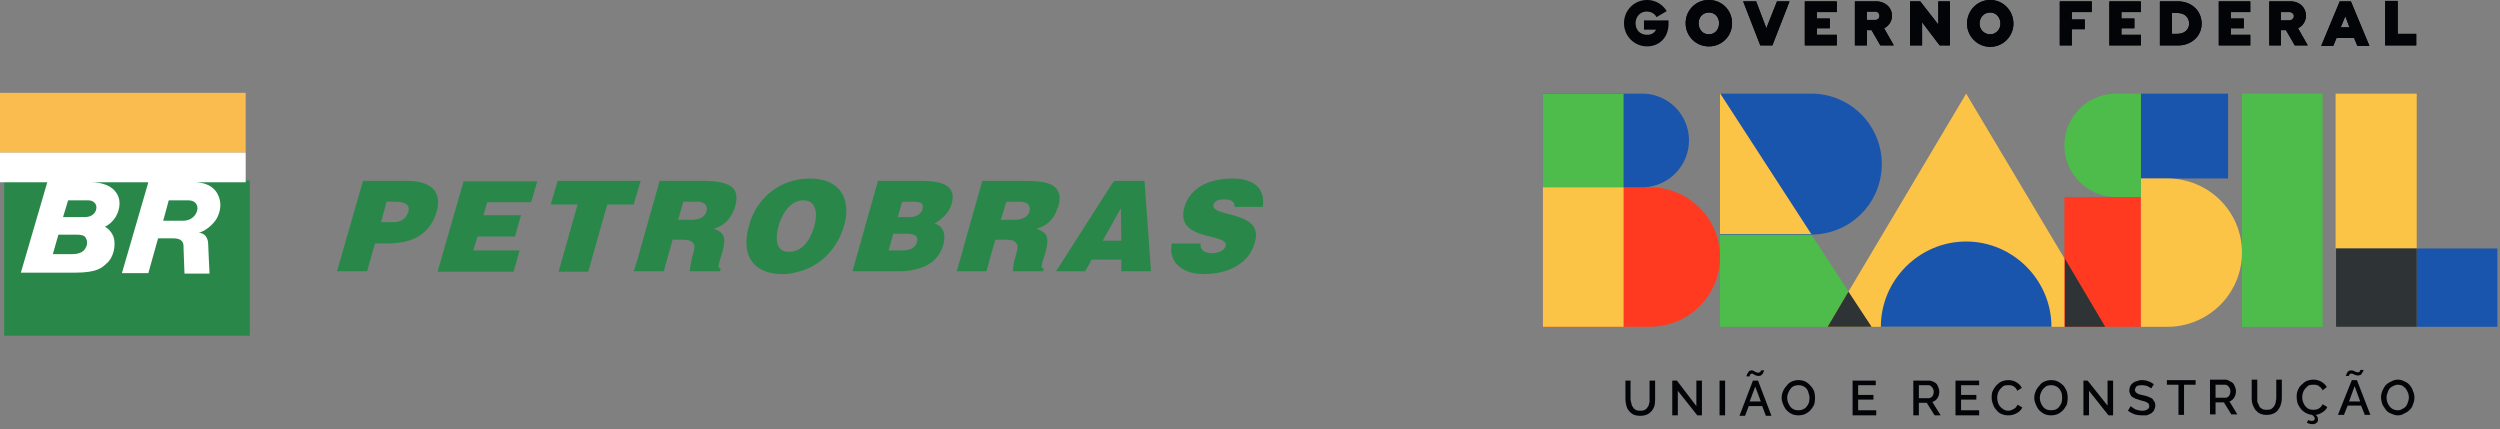 <svg width="431" height="74" fill="none" xmlns="http://www.w3.org/2000/svg"><rect width="100%" height="100%" fill="#808080" stroke="none"/><path d="M0 26.31h42.356V16H0v10.31z" fill="#FABC4F"/><path fill-rule="evenodd" clip-rule="evenodd" d="M109.245 35.26h-4.555l-3.276 11.587h-5.115l3.276-11.587H94.94l1.199-4.076h14.305l-1.199 4.076zm10.07 9.11a.713.713 0 00.08-.32c.399-1.198.479-1.918-.08-2.317-.32-.32-.879-.4-1.838-.4h-1.519l-1.518 5.434h-5.195l.64-1.997 3.836-13.586h7.352c5.195 0 6.473 1.358 5.674 4.395-.559 1.838-1.758 3.357-3.676 3.836 1.438.64 2.317 1.04 1.438 4.156-.639 2.078-.879 2.717-.239 2.717l-.16.48h-5.195c0-.32.16-1.2.4-2.398zm0-6.473c1.358-.08 2.158-.48 2.477-1.439.32-1.119-.479-1.678-1.598-1.678h-2.398l-.879 3.117h2.398zm17.981-6.873a11.02 11.02 0 012.318-.24c5.594 0 7.112 3.996 5.913 8.072-1.278 4.475-4.555 7.272-8.231 8.071a8.691 8.691 0 01-2.397.32c-4.875 0-7.273-3.037-5.754-8.391 1.118-4.156 4.315-7.033 8.151-7.832zm0 12.147c1.518-.56 2.557-2.237 3.117-4.315.559-2.078.319-4.316-1.918-4.316-.426 0-.826.08-1.199.24-1.598.64-2.557 2.477-3.037 4.076-.559 1.998-.719 4.555 1.758 4.555.427 0 .853-.08 1.279-.24zm17.262 3.596h-7.592l4.395-15.583h7.512c3.517 0 6.074.799 5.195 3.916-.4 1.598-1.838 2.797-2.957 3.436 1.519.4 1.998 1.838 1.519 3.596-.879 3.197-3.517 4.396-7.033 4.636h-1.039zm.959-11.987l-.719 2.637h2.078c1.038 0 1.918-.48 2.157-1.358.32-1.2-.639-1.279-1.758-1.279h-1.758zm-1.518 5.514l-.8 2.877h2.478c1.119-.08 2.078-.32 2.397-1.438.32-1.359-.799-1.439-2.397-1.439h-1.678zm24.694-.879c1.518.64 2.397 1.04 1.518 4.156-.639 2.078-.879 2.717-.24 2.717l-.159.48h-5.195c0-.32.08-1.2.4-2.398a.713.713 0 00.08-.32c.399-1.198.479-1.918-.08-2.317-.32-.32-.879-.4-1.838-.4h-1.599l-1.518 5.434h-5.115l4.396-15.583h7.432c3.196 0 4.875.48 5.514 1.598.48.72.48 1.678.16 2.797-.08.16-.08.24-.16.32-.479 1.678-1.678 3.037-3.596 3.516zm-3.676-1.518c1.358-.08 2.157-.48 2.477-1.439.24-1.119-.479-1.678-1.598-1.678h-2.398l-.959 3.117h2.478zm37.8-2.238c.08-.48-.16-.8-.479-1.039-.32-.16-.72-.24-1.199-.24-1.199 0-1.758.32-1.918.88-.639 2.317 8.791.879 7.112 6.553-.959 3.596-4.555 5.434-8.79 5.434-4.156 0-6.154-2.477-5.515-5.275h4.955c-.08.56.16.96.48 1.28.319.239.879.399 1.358.399 1.279 0 2.238-.48 2.478-1.199.639-2.398-8.791-.72-7.113-6.713.959-3.356 4.236-4.955 8.232-4.955 4.315 0 5.674 2.158 5.274 4.875h-4.875zm-21.098-3.996l.4-.48h5.194l1.119 15.584h-5.114V44.77h-5.115l-1.119 1.997h-5.035l.32-.479 9.35-14.625zm1.599 9.83l-.08-5.594-1.519 2.717-1.598 2.877h3.197zm-125.23.4c-.266.053-.56.08-.879.08h-2.557l-1.359 4.794H58.1l4.475-15.583h7.512c4.555 0 6.074 2.078 5.195 5.274-.88 3.117-3.197 5.195-7.193 5.435zM66.65 34.78l-.96 3.516h2.398c1.04-.08 1.918-.56 2.318-1.838.4-1.438-1.199-1.678-2.238-1.678H66.65zM.719 31.104h42.355v26.772H.72V31.104zm87.828 15.743H75.44l4.475-15.583h12.707l-1.04 3.596h-7.591l-.64 2.238h6.474l-1.04 3.676h-6.472l-.72 2.397h7.992l-1.04 3.676z" fill="#298849"/><path fill-rule="evenodd" clip-rule="evenodd" d="M33.485 31.424c1.438 0 3.437.4 4.236 2.478.56 1.438.16 2.877-.4 3.836-.48.799-1.678 1.998-3.037 2.397.72 0 1.519.56 1.599 1.758 0 .4.24 5.275.24 5.275h-4.316l-.16-4.316c0-.56.16-1.758-1.758-1.758h-2.637l-1.679 5.994h-4.555l4.555-15.664h-9.91c1.36 0 3.197.32 4.156 1.519 1.2 1.358.8 3.116.32 4.075-.08.24-.8 1.519-2.078 2.078.16 0 1.119.64 1.518 1.758.48 1.519-.08 3.677-1.198 4.556-.8.719-1.519 1.598-5.514 1.598h-9.27l4.555-15.584H0V26.31h42.356v5.114h-8.871zM9.111 43.811h3.356c1.918 0 2.238-.959 2.397-1.278.16-.24.24-.96 0-1.359-.16-.32-.24-.72-1.758-.72H10.07l-.959 3.357zm19.02-5.754h3.356c1.918 0 2.557-1.438 2.557-2.157 0-.24-.08-1.359-1.598-1.359H29.09c0 .08-.96 3.516-.96 3.516zm-17.262-.639h3.836c1.118 0 1.918-.72 1.918-1.678 0-.72-.64-1.199-1.359-1.199h-3.516l-.88 2.877z" fill="#fff"/><path fill-rule="evenodd" clip-rule="evenodd" d="M282.784 71.685a3.27 3.27 0 01-1.039-.16 2.13 2.13 0 01-.719-.48 3.32 3.32 0 01-.48-.639 4.669 4.669 0 01-.24-.799 5.852 5.852 0 01-.079-.959v-3.036h.879v3.036c0 .267.026.48.08.64l.159.639.32.48c.107.106.266.213.48.32.159.052.372.08.639.08.213 0 .426-.028.639-.08a1.9 1.9 0 00.48-.32l.319-.48.16-.64v-3.675h.959v3.036c0 .427-.026.826-.08 1.2a2.697 2.697 0 01-.479.958 2.36 2.36 0 01-.799.64 3.01 3.01 0 01-1.199.24zm6.473-4.315v4.235h-.959v-5.993h.799l3.357 4.395v-4.395h.959v5.993h-.799l-3.357-4.235zm7.193-1.758h.959v5.993h-.959v-5.993zm5.754 0h.879l2.317 6.073h-.959l-.639-1.678h-2.318l-.639 1.678h-.959l2.318-6.073zm-.16-1.2a.617.617 0 00-.24.08c-.053.054-.08.107-.08.16-.053.054-.08.107-.08.16v.08h-.559c0-.053.026-.133.08-.24 0-.053.026-.133.08-.24a.93.93 0 00.159-.239.53.53 0 01.24-.24.892.892 0 01.4-.08c.106 0 .24.054.399.16l.32.16c.16.053.293.08.4.08.053 0 .106-.027.159-.08.054 0 .107-.027.16-.08l.08-.08v-.16h.56v.16a.906.906 0 00-.16.24c0 .106-.054.186-.16.24a.52.52 0 01-.24.24.887.887 0 01-.399.08.892.892 0 01-.4-.08 3.111 3.111 0 01-.4-.16c-.106-.107-.213-.16-.319-.16zm1.518 4.796l-.959-2.558-.959 2.558h1.918zm3.596-.64c0-.373.08-.745.24-1.118.16-.373.373-.693.64-.96.213-.32.506-.559.879-.719a2.82 2.82 0 011.118-.24c.427 0 .826.08 1.199.24.373.213.666.453.879.72.267.266.48.586.64.959.106.373.159.745.159 1.118 0 .427-.053.826-.159 1.2-.16.319-.373.638-.64.958a3.36 3.36 0 01-.879.64 3.01 3.01 0 01-1.199.24 3.02 3.02 0 01-.959-.16 3.195 3.195 0 01-.799-.48 2.201 2.201 0 01-.559-.64 4.433 4.433 0 01-.4-.878 2.358 2.358 0 01-.16-.88zm2.877 2.158c.32 0 .587-.053.8-.16.266-.106.479-.266.639-.48.16-.212.293-.452.399-.718a4.02 4.02 0 00.08-.8 2.15 2.15 0 00-.159-.799 1.765 1.765 0 00-.32-.719 1.457 1.457 0 00-.639-.48c-.213-.106-.48-.16-.8-.16-.266 0-.532.054-.799.16a1.588 1.588 0 00-.559.48 3.13 3.13 0 00-.4.72c-.106.266-.16.532-.16.798 0 .373.08.72.24 1.04.16.372.4.665.719.878.267.16.587.24.959.24zm13.426 0v.88h-4.075v-5.994h3.995v.799h-3.036v1.678h2.637v.8h-2.637v1.837h3.116zm6.394.88v-5.994h2.637c.266 0 .506.053.719.16.267.106.48.24.64.399.159.213.266.426.319.64.107.212.16.452.16.718 0 .427-.106.8-.32 1.12a1.532 1.532 0 01-.879.639l1.439 2.317h-1.039l-1.359-2.157h-1.358v2.157h-.959zm.959-2.958h1.678c.213 0 .426-.106.639-.32.16-.212.24-.479.24-.799 0-.32-.107-.585-.32-.799a.758.758 0 00-.639-.32h-1.598v2.238zm10.389 2.078v.88h-4.076v-5.994h4.076v.799h-3.117v1.678h2.637v.8h-2.637v1.837h3.117zm5.035-5.194c.532 0 1.012.133 1.438.4.373.212.666.532.879.958l-.799.48a1.99 1.99 0 00-.24-.48 2.577 2.577 0 01-.399-.32l-.48-.16h-.399c-.267 0-.507.027-.72.08-.213.107-.373.24-.479.4a1.21 1.21 0 00-.4.48c-.106.16-.186.346-.239.56-.054.212-.08.425-.08.638 0 .373.08.746.239 1.12.16.319.4.585.72.798.266.213.586.32.959.32.213 0 .426-.053.639-.16.16-.053.346-.16.559-.32.16-.16.293-.346.4-.559l.799.48a1.765 1.765 0 01-.559.719c-.267.213-.56.373-.879.48-.32.106-.64.16-.959.16a3.01 3.01 0 01-1.199-.24c-.373-.16-.666-.4-.879-.72a2.178 2.178 0 01-.56-.959 2.834 2.834 0 01-.239-1.119c0-.32.026-.612.08-.879.106-.32.239-.586.399-.799.16-.266.373-.506.639-.72a2.03 2.03 0 01.8-.479c.319-.106.639-.16.959-.16zm4.475 3.036c0-.373.08-.745.24-1.118.16-.373.373-.693.639-.96.213-.32.506-.559.879-.719a3.01 3.01 0 011.199-.24c.373 0 .746.08 1.119.24.373.213.692.453.959.72.213.266.399.586.559.959.107.373.16.745.16 1.118 0 .427-.053.826-.16 1.2-.16.319-.373.638-.639.958-.267.267-.56.48-.879.64a3.033 3.033 0 01-2.158.08 3.178 3.178 0 01-.799-.48c-.213-.16-.4-.373-.56-.64a4.431 4.431 0 01-.399-.878 2.338 2.338 0 01-.16-.88zm2.877 2.158c.32 0 .613-.053.879-.16.213-.106.4-.266.559-.48.16-.212.293-.452.4-.718a4.087 4.087 0 000-1.599 3.139 3.139 0 00-.4-.719 1.446 1.446 0 00-.639-.48c-.213-.106-.479-.16-.799-.16-.266 0-.533.054-.799.16-.213.16-.4.32-.56.48a3.136 3.136 0 00-.399.72c-.107.266-.16.532-.16.798 0 .373.08.72.24 1.04.159.372.399.665.719.878.266.16.586.24.959.24zm6.553-3.356v4.235h-.959v-5.993h.719l3.437 4.315v-4.316h.959v5.994h-.799l-3.357-4.235zm10.709-.4c-.107-.106-.32-.24-.639-.4-.32-.106-.64-.16-.959-.16-.373 0-.666.054-.879.16-.16.16-.267.374-.32.64 0 .106.026.186.08.24 0 .053.026.106.08.16l.16.16c.053.053.106.08.159.08l.32.159a.71.71 0 01.32.08c.106 0 .239.027.399.08.267.053.48.106.64.16.213.106.399.186.559.24.213.106.346.212.4.32l.319.479c.053.16.08.346.08.559 0 .213-.053.426-.16.64a.777.777 0 01-.319.479.778.778 0 01-.48.32c-.16.106-.346.186-.559.24h-.72c-.426 0-.852-.054-1.278-.16a5.194 5.194 0 01-1.199-.64l.48-.8c.159.16.426.347.799.56.426.16.826.24 1.198.24.373 0 .666-.08.88-.24.213-.106.319-.293.319-.56 0-.106-.026-.186-.08-.239 0-.106-.026-.186-.08-.24a.926.926 0 01-.239-.16 3.111 3.111 0 00-.4-.16.707.707 0 00-.32-.08 7.556 7.556 0 00-.559-.159 5.646 5.646 0 00-.719-.24 5.282 5.282 0 01-.56-.32.777.777 0 01-.319-.479.981.981 0 01-.16-.56c0-.266.053-.532.16-.799.106-.213.266-.4.479-.559.213-.16.453-.266.719-.32.267-.106.533-.16.8-.16.745 0 1.438.24 2.077.72l-.479.72zm7.672-.64h-1.998v5.195h-.959v-5.194h-1.998v-.8h4.955v.8zm2.477 5.115v-5.993h2.638c.266 0 .506.08.719.24.266.106.479.24.639.399.16.213.267.426.32.64.106.213.16.452.16.719 0 .426-.107.799-.32 1.118-.213.32-.479.533-.799.64l1.358 2.237h-1.039l-1.278-2.077h-1.439v2.077h-.959zm.959-2.877h1.679a.76.76 0 00.639-.32c.16-.212.24-.479.24-.798 0-.32-.107-.587-.32-.8a.76.76 0 00-.639-.32h-1.599v2.238zm8.791 2.957c-.373 0-.693-.053-.959-.16-.32-.106-.559-.266-.719-.479a1.46 1.46 0 01-.48-.64 2.523 2.523 0 01-.319-.798 4.435 4.435 0 01-.08-.88v-3.116h.959v3.756c.053.16.133.346.24.56.053.159.133.319.239.479l.48.32c.213.053.426.08.639.08.267 0 .506-.027.719-.08.16-.107.293-.214.4-.32.16-.16.266-.32.32-.48.106-.213.159-.426.159-.64.054-.159.08-.346.08-.559v-3.116h.959v3.116c0 .373-.053.746-.159 1.12a2.715 2.715 0 01-.48.958c-.16.267-.426.48-.799.64-.32.16-.719.24-1.199.24zm10.469-1.358c-.16.373-.426.666-.799.879a2.591 2.591 0 01-1.199.48c.267.213.4.479.4.799 0 .266-.08.452-.24.559-.16.16-.4.24-.719.24-.32 0-.639-.08-.959-.24l.24-.48c.213.107.399.16.559.16.16 0 .293-.026.4-.08.106-.106.159-.213.159-.32 0-.212-.159-.425-.479-.639a3.377 3.377 0 01-1.039-.32 3.032 3.032 0 01-.879-.719 4.104 4.104 0 01-.559-.959 4.04 4.04 0 01-.08-1.918c.106-.32.239-.612.399-.879a3.63 3.63 0 01.639-.639 2.02 2.02 0 01.8-.48c.319-.106.639-.16.959-.16.532 0 1.012.134 1.438.4.373.213.666.506.879.88l-.719.559a1.857 1.857 0 00-.32-.48 2.626 2.626 0 01-.399-.32l-.48-.16h-.399c-.267 0-.506.027-.72.08-.213.107-.372.24-.479.4-.16.107-.293.267-.4.48-.106.16-.186.346-.239.56-.054.212-.08.425-.08.639 0 .373.08.719.239 1.038.16.373.4.666.72.88.266.16.586.24.959.24.213 0 .426-.027.639-.08.16-.054.346-.16.559-.32.16-.16.293-.347.4-.56l.799.48zm4.236-4.635h.879l2.317 5.993h-.959l-.639-1.598h-2.317l-.64 1.598h-1.039l2.398-5.993zm-.08-1.12c-.107 0-.187.027-.24.08-.053 0-.08.027-.08.08-.053.054-.08.107-.08.16v.08h-.559c0-.053.026-.106.08-.16 0-.053.026-.133.08-.24l.16-.319a.892.892 0 01.639-.24c.106 0 .24.027.399.08l.32.16a.71.71 0 00.32.08h.239c.054-.053.107-.08.16-.08 0-.053.027-.106.08-.16v-.16h.56v.16a.957.957 0 01-.16.24l-.16.32a.92.92 0 01-.24.16c-.16.053-.293.08-.399.08a.892.892 0 01-.4-.08 3.048 3.048 0 01-.399-.16.713.713 0 00-.32-.08zm1.518 4.796l-.959-2.638-.959 2.638h1.918zm3.597-.72c0-.372.079-.745.239-1.118.16-.373.347-.693.56-.96.266-.266.586-.479.959-.639a2.24 2.24 0 011.118-.32c.427 0 .826.107 1.199.32.373.16.666.373.879.64.267.32.453.666.56 1.039.16.32.239.692.239 1.118 0 .373-.079.746-.239 1.12a2.178 2.178 0 01-.56.958c-.266.267-.586.48-.959.64-.319.213-.692.32-1.119.32-.319 0-.639-.08-.958-.24a2.797 2.797 0 01-.8-.4 3.723 3.723 0 01-.559-.72c-.213-.266-.346-.532-.4-.798a3.03 3.03 0 01-.159-.96zm2.876 2.238c.32 0 .587-.08.8-.24.266-.106.479-.266.639-.48.16-.212.266-.452.32-.718.106-.213.16-.48.16-.8a2.15 2.15 0 00-.16-.799 3.14 3.14 0 00-.4-.719c-.16-.16-.346-.32-.559-.48a2.141 2.141 0 00-.8-.16c-.266 0-.532.08-.799.24a1.457 1.457 0 00-.639.48c-.16.213-.266.453-.32.72-.106.212-.16.452-.16.719 0 .426.08.799.24 1.118.16.32.373.586.64.8.319.213.666.32 1.038.32z" fill="#020407"/><path d="M312.275 40.438h-15.744V56.34h26.133l-10.389-15.904z" fill="#4EBC4A"/><path d="M278.547 56.341h5.914c6.633 0 12.067-5.354 12.067-12.067 0-6.633-5.434-11.988-12.067-11.988H266v24.055h12.547z" fill="#FF3A20"/><path d="M266 32.287h17.102c4.475 0 8.072-3.677 8.072-8.072a8.05 8.05 0 00-8.072-8.071H266v16.143z" fill="#1954AD"/><path d="M338.965 16.144L315.07 56.342h47.87l-23.975-40.198zm77.679 0h-13.985v26.692h13.985V16.144z" fill="#FCC447"/><path d="M416.641 56.34h13.905V42.836h-13.905v13.506z" fill="#1954AD"/><path d="M402.734 56.34h13.906V42.836h-13.906v13.506z" fill="#2E3435"/><path d="M369.092 33.965h-13.186v22.377h13.186V33.965z" fill="#FF3A20"/><path d="M315.07 56.34h7.592l-3.995-6.073-3.597 6.073zm40.918-11.747V56.34h6.952l-6.952-11.747z" fill="#2E3435"/><path d="M400.42 16.144h-13.906v40.198h13.906V16.144zm-120.515 0H266v16.143h13.905V16.144z" fill="#4EBC4A"/><path d="M308.119 40.438h4.156c6.713 0 12.147-5.434 12.147-12.147s-5.434-12.147-12.147-12.147h-15.744v24.294h11.588zm76.001-24.294h-15.025v14.624h15.025V16.144z" fill="#1954AD"/><path d="M373.649 30.769h-4.555v25.573h4.555c7.113 0 12.867-5.754 12.867-12.787 0-7.112-5.754-12.786-12.867-12.786z" fill="#FCC447"/><path d="M364.857 16.144a8.936 8.936 0 00-8.951 8.95c0 4.875 3.996 8.871 8.951 8.871h4.235V16.144h-4.235z" fill="#4EBC4A"/><path d="M279.905 56.342H266V32.287h13.905v24.055zm32.367-15.984l-15.744-24.294v24.294h15.744z" fill="#FCC447"/><path d="M353.667 56.341c0-8.071-6.633-14.704-14.705-14.704-8.071 0-14.704 6.633-14.704 14.704h29.409z" fill="#1954AD"/><path fill-rule="evenodd" clip-rule="evenodd" d="M290.613 3.996A3.957 3.957 0 01294.609 0a3.957 3.957 0 013.996 3.996 3.957 3.957 0 01-3.996 3.996 3.957 3.957 0 01-3.996-3.996zm5.754 0c0-1.04-.719-1.838-1.758-1.838-1.039 0-1.758.799-1.758 1.838 0 1.119.719 1.918 1.758 1.918 1.039 0 1.758-.8 1.758-1.918zM308.515.24l-2.957 7.592h-2.078L300.523.24h2.238l1.758 4.635L306.357.24h2.158zm4.715 1.838v1.119h2.237v1.678h-2.237v1.119h3.436v1.838h-5.514V.24h5.514v1.838h-3.436zm9.43 3.117h-.799v2.637h-2.078V.24h3.676c1.518 0 2.717 1.039 2.717 2.477 0 .96-.559 1.758-1.358 2.158l1.678 2.957h-2.318l-1.518-2.637zm-.799-1.759h1.438c.48 0 .719-.32.719-.719 0-.32-.239-.72-.719-.72h-1.438v1.44zM336.166.24v7.592h-1.758l-3.037-3.996v3.996h-2.078V.24h1.758l3.117 3.996V.24h1.998zm2.957 3.836c0-2.238 1.758-4.076 3.995-4.076 2.238 0 3.996 1.838 3.996 4.076 0 2.157-1.758 3.996-3.996 3.996-2.237 0-3.995-1.839-3.995-3.996zm5.754 0c0-1.12-.8-1.918-1.759-1.918-1.038 0-1.838.799-1.838 1.918 0 1.039.8 1.838 1.838 1.838.959 0 1.759-.8 1.759-1.838zm12.307-1.998v1.278h2.237v1.679h-2.237v2.797h-2.078V.24h5.514v1.838h-3.436zm8.551 0v1.119h2.238v1.678h-2.238v1.119h3.356v1.838h-5.434V.24h5.434v1.838h-3.356zm13.825 1.998c0 2.157-1.758 3.756-4.075 3.756h-3.117V.24h3.117c2.317 0 4.075 1.598 4.075 3.836zm-2.157 0c0-1.12-.8-1.838-2.078-1.838h-.879v3.596h.879c1.278 0 2.078-.72 2.078-1.758zm7.192-1.998v1.119h2.238v1.678h-2.238v1.119h3.357v1.838h-5.435V.24h5.435v1.838h-3.357zm9.51 3.117h-.879v2.637h-1.998V.24h3.676c1.519 0 2.638 1.039 2.638 2.477 0 .96-.56 1.758-1.359 2.158l1.678 2.957h-2.237l-1.519-2.637zm-.879-1.679h1.439c.479 0 .799-.4.799-.719 0-.4-.32-.72-.799-.72h-1.439v1.44zm12.627 3.037h-3.037l-.559 1.359h-2.078L403.376.24h1.918l3.196 7.672h-2.078l-.559-1.359zm-.799-1.838l-.719-1.918-.8 1.918h1.519zm11.508 1.119v1.998h-5.355V.16h2.158v5.674h3.197zM287.656 3.516v.56c0 2.397-1.598 3.916-3.676 3.916a3.958 3.958 0 01-3.996-3.996A3.958 3.958 0 01283.98 0c1.359 0 2.638.72 3.357 1.918l-1.758 1.039c-.32-.64-.959-.96-1.679-.96-1.119 0-1.918.88-1.918 1.999 0 1.199.799 1.998 1.998 1.998.799 0 1.279-.4 1.519-.88h-2.078V3.517h4.235z" fill="#020407"/><path fill-rule="evenodd" clip-rule="evenodd" d="M290.609 3.996A3.958 3.958 0 01294.605 0a3.957 3.957 0 013.996 3.996 3.957 3.957 0 01-3.996 3.996 3.958 3.958 0 01-3.996-3.996zm5.754 0c0-1.04-.719-1.838-1.758-1.838-1.039 0-1.758.799-1.758 1.838 0 1.119.719 1.918 1.758 1.918 1.039 0 1.758-.8 1.758-1.918zM308.511.24l-2.957 7.592h-2.078L300.519.24h2.238l1.758 4.635L306.353.24h2.158zm4.715 1.838v1.119h2.237v1.678h-2.237v1.119h3.436v1.838h-5.514V.24h5.514v1.838h-3.436zm9.43 3.117h-.799v2.637h-2.078V.24h3.676c1.518 0 2.717 1.039 2.717 2.477 0 .96-.559 1.758-1.358 2.158l1.678 2.957h-2.318l-1.518-2.637zm-.799-1.759h1.438c.48 0 .72-.32.72-.719 0-.32-.24-.72-.72-.72h-1.438v1.44zM336.162.24v7.592h-1.758l-3.037-3.996v3.996h-2.078V.24h1.758l3.117 3.996V.24h1.998zm2.957 3.836c0-2.238 1.758-4.076 3.995-4.076 2.238 0 3.996 1.838 3.996 4.076 0 2.157-1.758 3.996-3.996 3.996-2.237 0-3.995-1.839-3.995-3.996zm5.754 0c0-1.12-.8-1.918-1.759-1.918-1.038 0-1.838.799-1.838 1.918 0 1.039.8 1.838 1.838 1.838.959 0 1.759-.8 1.759-1.838zm12.307-1.998v1.278h2.237v1.679h-2.237v2.797h-2.078V.24h5.514v1.838h-3.436zm8.551 0v1.119h2.238v1.678h-2.238v1.119h3.356v1.838h-5.434V.24h5.434v1.838h-3.356zm13.826 1.998c0 2.157-1.759 3.756-4.076 3.756h-3.117V.24h3.117c2.317 0 4.076 1.598 4.076 3.836zm-2.158 0c0-1.12-.799-1.838-2.078-1.838h-.879v3.596h.879c1.279 0 2.078-.72 2.078-1.758zm7.192-1.998v1.119h2.238v1.678h-2.238v1.119h3.357v1.838h-5.435V.24h5.435v1.838h-3.357zm9.51 3.117h-.879v2.637h-1.998V.24h3.676c1.519 0 2.638 1.039 2.638 2.477 0 .96-.56 1.758-1.359 2.158l1.678 2.957h-2.237l-1.519-2.637zm-.879-1.679h1.439c.479 0 .799-.4.799-.719 0-.4-.32-.72-.799-.72h-1.439v1.44zm12.627 3.037h-3.037l-.559 1.359h-2.078L403.372.24h1.918l3.196 7.672h-2.078l-.559-1.359zm-.799-1.838l-.719-1.918-.8 1.918h1.519zm11.508 1.119v1.998h-5.355V.16h2.158v5.674h3.197z" fill="#020407"/></svg>